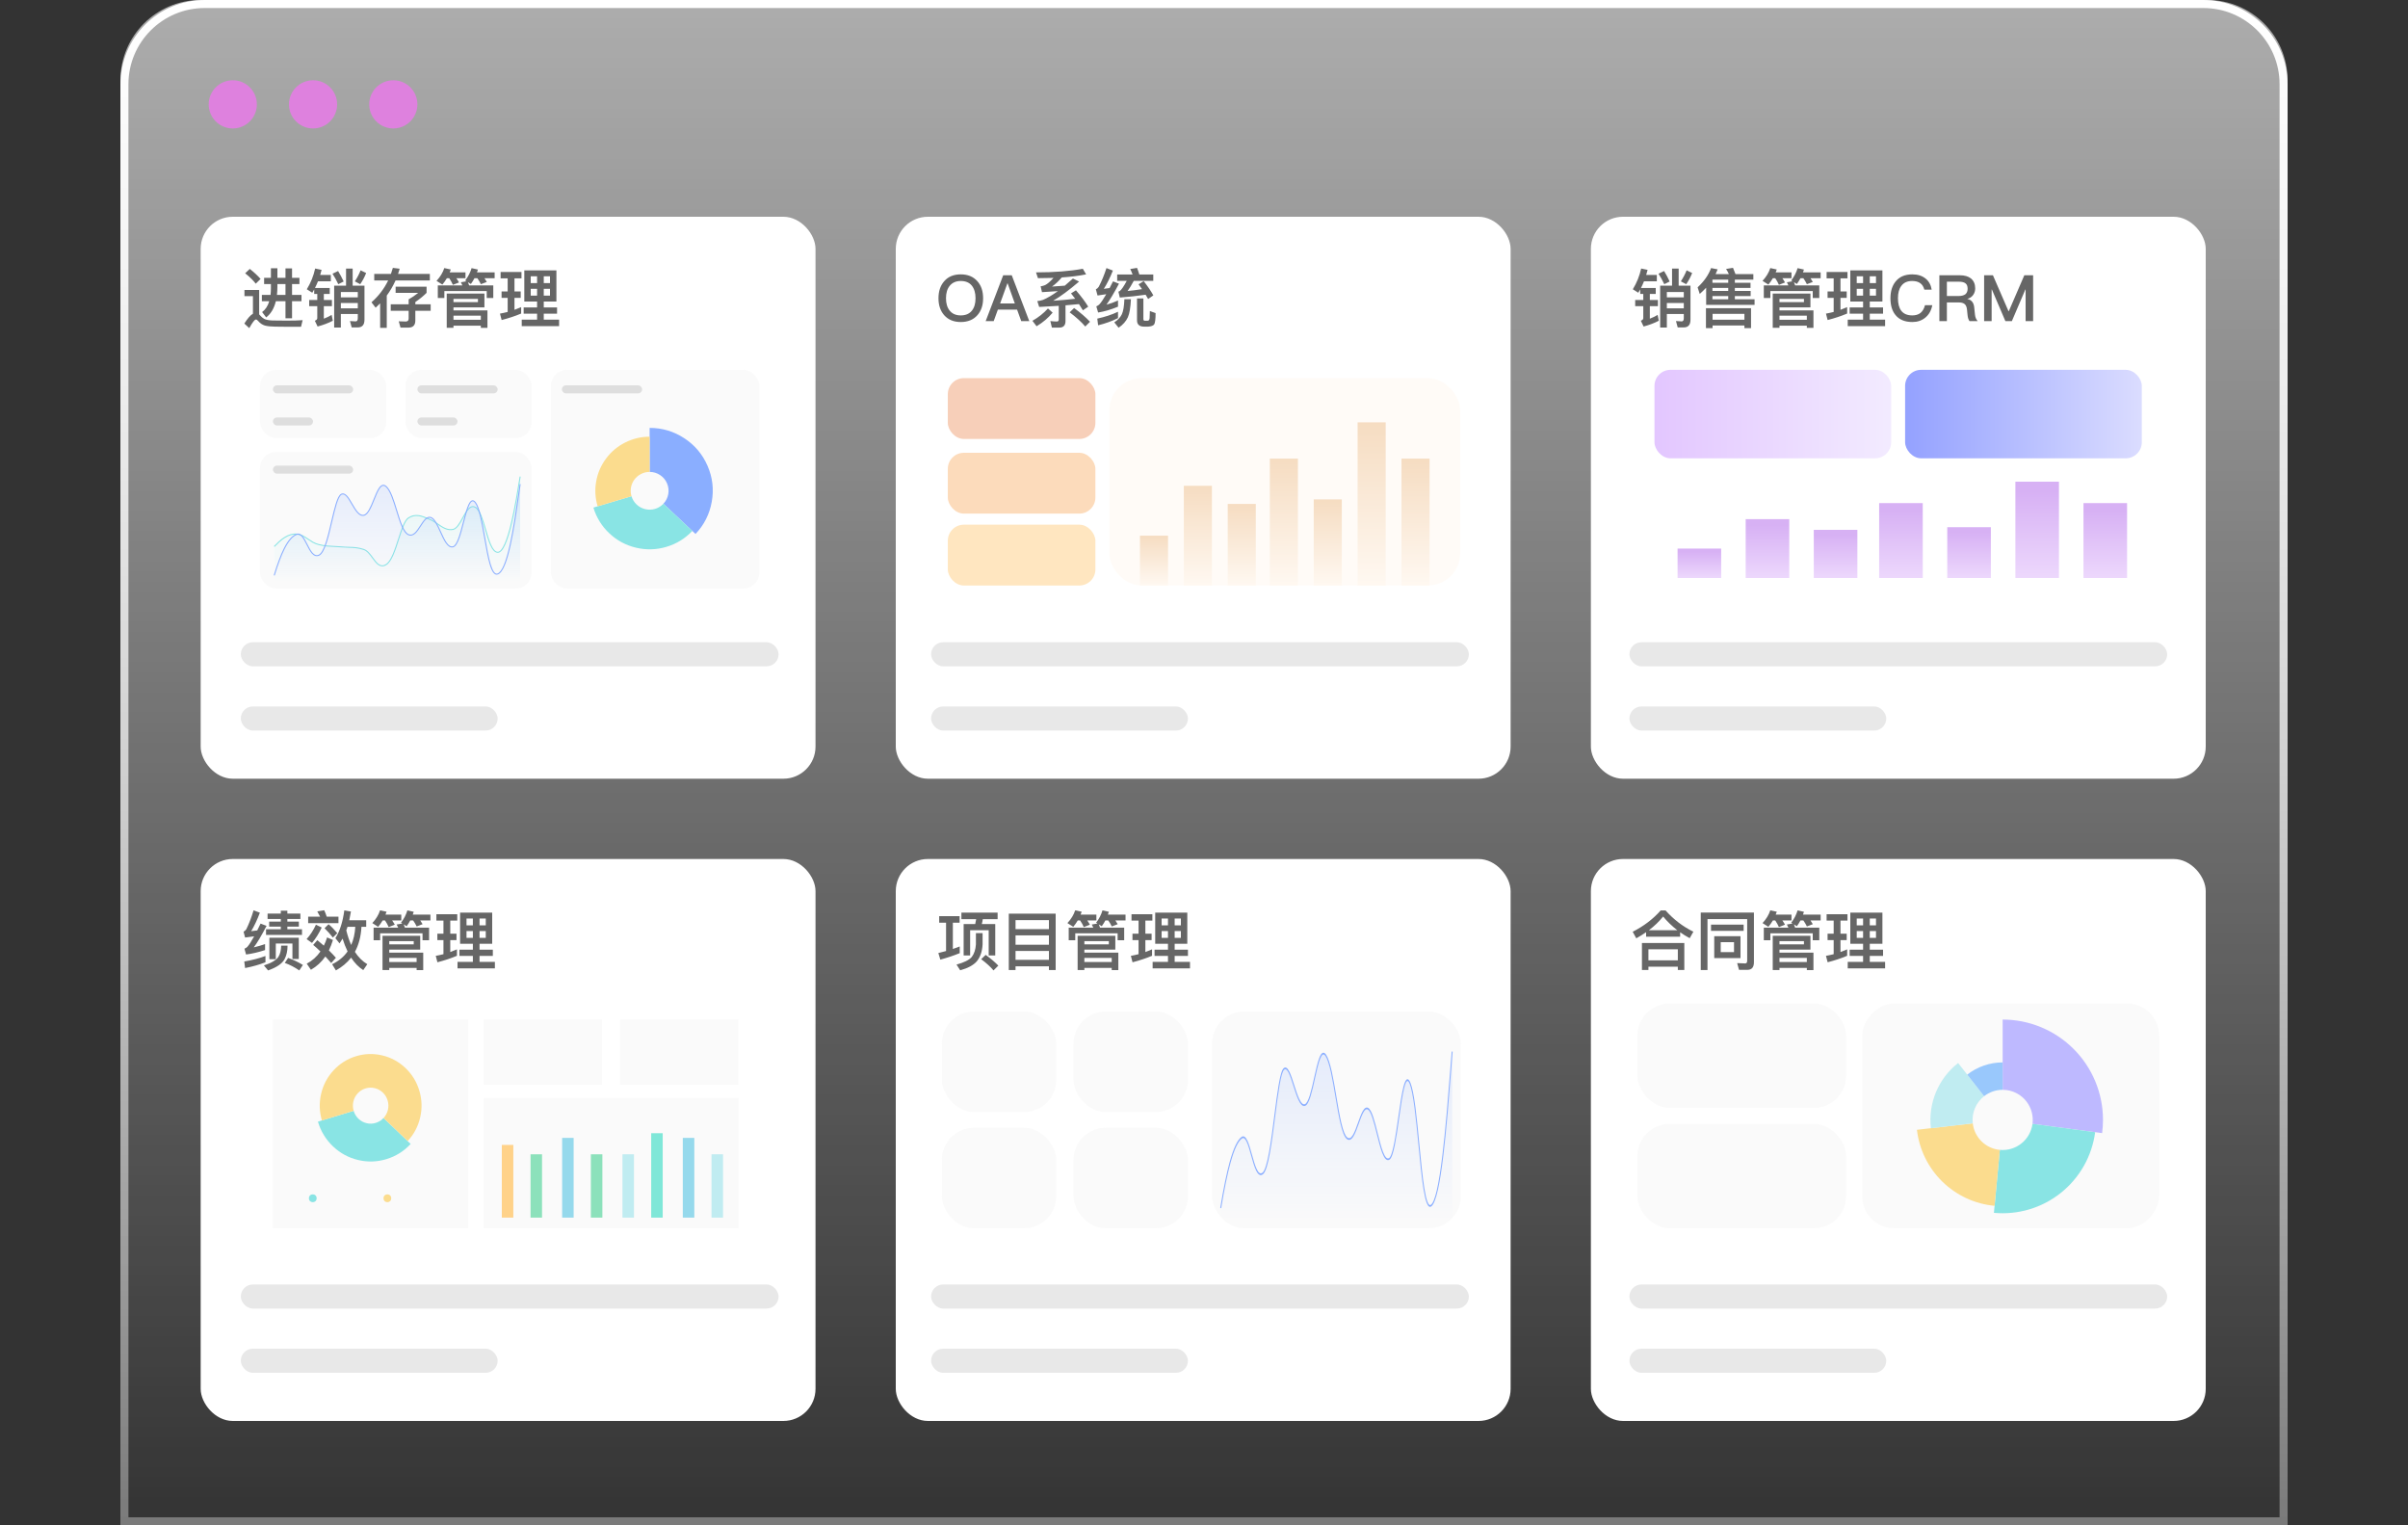 <svg xmlns="http://www.w3.org/2000/svg" xmlns:xlink="http://www.w3.org/1999/xlink" fill="none" version="1.1" width="300" height="190" viewBox="0 0 300 190"><rect x="0" y="0" width="300" height="190" fill="#333333" stroke="none"/><defs><clipPath id="master_svg0_40_5910"><rect x="0" y="0" width="300" height="190" rx="0"/></clipPath><linearGradient x1="0.5" y1="0" x2="0.5" y2="1" id="master_svg1_40_5660"><stop offset="0%" stop-color="#FFFFFF" stop-opacity="0.6"/><stop offset="100%" stop-color="#FFFFFF" stop-opacity="0"/></linearGradient><linearGradient x1="0.5" y1="0" x2="0.5" y2="1.534" id="master_svg2_40_5662"><stop offset="0%" stop-color="#FFFFFF" stop-opacity="1"/><stop offset="100%" stop-color="#FFFFFF" stop-opacity="0"/></linearGradient><linearGradient x1="0.5" y1="0" x2="0.5" y2="1" id="master_svg3_43_0651"><stop offset="0%" stop-color="#14C9C9" stop-opacity="0.2"/><stop offset="100%" stop-color="#14C9C9" stop-opacity="0"/></linearGradient><linearGradient x1="0.5" y1="0" x2="0.5" y2="1" id="master_svg4_40_6532"><stop offset="0%" stop-color="#165DFF" stop-opacity="0.2"/><stop offset="100%" stop-color="#165DFF" stop-opacity="0"/></linearGradient><linearGradient x1="0.5" y1="0" x2="0.5" y2="1" id="master_svg5_40_00737"><stop offset="0%" stop-color="#EDBA84" stop-opacity="1"/><stop offset="100%" stop-color="#FFF2E4" stop-opacity="1"/></linearGradient><linearGradient x1="0.5" y1="0" x2="0.5" y2="1" id="master_svg6_40_00737"><stop offset="0%" stop-color="#EDBA84" stop-opacity="1"/><stop offset="100%" stop-color="#FFF2E4" stop-opacity="1"/></linearGradient><linearGradient x1="0.5" y1="0" x2="0.5" y2="1" id="master_svg7_40_00737"><stop offset="0%" stop-color="#EDBA84" stop-opacity="1"/><stop offset="100%" stop-color="#FFF2E4" stop-opacity="1"/></linearGradient><linearGradient x1="0.5" y1="0" x2="0.5" y2="1" id="master_svg8_40_00737"><stop offset="0%" stop-color="#EDBA84" stop-opacity="1"/><stop offset="100%" stop-color="#FFF2E4" stop-opacity="1"/></linearGradient><linearGradient x1="0.5" y1="0" x2="0.5" y2="1" id="master_svg9_40_00737"><stop offset="0%" stop-color="#EDBA84" stop-opacity="1"/><stop offset="100%" stop-color="#FFF2E4" stop-opacity="1"/></linearGradient><linearGradient x1="0.5" y1="0" x2="0.5" y2="1" id="master_svga_40_00737"><stop offset="0%" stop-color="#EDBA84" stop-opacity="1"/><stop offset="100%" stop-color="#FFF2E4" stop-opacity="1"/></linearGradient><linearGradient x1="0.5" y1="0" x2="0.5" y2="1" id="master_svgb_40_00737"><stop offset="0%" stop-color="#EDBA84" stop-opacity="1"/><stop offset="100%" stop-color="#FFF2E4" stop-opacity="1"/></linearGradient><linearGradient x1="0.5" y1="0" x2="0.5" y2="1" id="master_svgc_40_6532"><stop offset="0%" stop-color="#165DFF" stop-opacity="0.2"/><stop offset="100%" stop-color="#165DFF" stop-opacity="0"/></linearGradient><linearGradient x1="0" y1="0.5" x2="1" y2="0.5" id="master_svgd_40_01203"><stop offset="0%" stop-color="#2944FF" stop-opacity="1"/><stop offset="100%" stop-color="#B7BAFF" stop-opacity="1"/></linearGradient><linearGradient x1="0" y1="0.5" x2="1" y2="0.5" id="master_svge_40_01208"><stop offset="0%" stop-color="#C78EFF" stop-opacity="1"/><stop offset="100%" stop-color="#E6D7FF" stop-opacity="1"/></linearGradient><linearGradient x1="0.5" y1="0" x2="0.5" y2="1" id="master_svgf_40_01176"><stop offset="10.714%" stop-color="#B064EA" stop-opacity="1"/><stop offset="100%" stop-color="#DBB1FA" stop-opacity="1"/></linearGradient><linearGradient x1="0.5" y1="0" x2="0.5" y2="1" id="master_svgg_40_01176"><stop offset="10.714%" stop-color="#B064EA" stop-opacity="1"/><stop offset="100%" stop-color="#DBB1FA" stop-opacity="1"/></linearGradient><linearGradient x1="0.5" y1="0" x2="0.5" y2="1" id="master_svgh_40_01176"><stop offset="10.714%" stop-color="#B064EA" stop-opacity="1"/><stop offset="100%" stop-color="#DBB1FA" stop-opacity="1"/></linearGradient><linearGradient x1="0.5" y1="0" x2="0.5" y2="1" id="master_svgi_40_01176"><stop offset="10.714%" stop-color="#B064EA" stop-opacity="1"/><stop offset="100%" stop-color="#DBB1FA" stop-opacity="1"/></linearGradient><linearGradient x1="0.5" y1="0" x2="0.5" y2="1" id="master_svgj_40_01176"><stop offset="10.714%" stop-color="#B064EA" stop-opacity="1"/><stop offset="100%" stop-color="#DBB1FA" stop-opacity="1"/></linearGradient><linearGradient x1="0.5" y1="0" x2="0.5" y2="1" id="master_svgk_40_01176"><stop offset="10.714%" stop-color="#B064EA" stop-opacity="1"/><stop offset="100%" stop-color="#DBB1FA" stop-opacity="1"/></linearGradient><linearGradient x1="0.5" y1="0" x2="0.5" y2="1" id="master_svgl_40_01176"><stop offset="10.714%" stop-color="#B064EA" stop-opacity="1"/><stop offset="100%" stop-color="#DBB1FA" stop-opacity="1"/></linearGradient></defs><g clip-path="url(#master_svg0_40_5910)"><g><g><path d="M15 10C15 4.477 19.477 0 25 0L275 0C280.523 0 285 4.477 285 10L285 190C285 190 285 190 285 190L15 190C15 190 15 190 15 190Z" fill="url(#master_svg1_40_5660)" fill-opacity="1"/><path d="M15.5 10.5C15.5 4.977 19.977 0.5 25.5 0.5L274.5 0.5C280.023 0.5 284.5 4.977 284.5 10.5L284.5 189.5C284.5 189.5 284.5 189.5 284.5 189.5L15.5 189.5C15.5 189.5 15.5 189.5 15.5 189.5Z" stroke="url(#master_svg2_40_5662)" fill-opacity="0" fill="none" stroke-width="1"/></g><g><g><rect x="25" y="27" width="76.6" height="70" rx="4" fill="#FFFFFF" fill-opacity="1"/></g><g><g><rect x="30" y="44" width="67" height="31" rx="0" fill="#FFFFFF" fill-opacity="1"/></g><g style="opacity:0.5;"><g><g><rect x="32.393" y="46.067" width="15.724" height="8.516" rx="2" fill="#F6F6F6" fill-opacity="1"/></g><g><rect x="34" y="48" width="10" height="1" rx="0.5" fill="#BEBEBE" fill-opacity="1"/></g><g><rect x="34" y="52" width="5" height="1" rx="0.5" fill="#BEBEBE" fill-opacity="1"/></g></g><g><g><rect x="50.51" y="46.067" width="15.724" height="8.516" rx="2" fill="#F6F6F6" fill-opacity="1"/></g><g><rect x="52" y="48" width="10" height="1" rx="0.5" fill="#BEBEBE" fill-opacity="1"/></g><g><rect x="52" y="52" width="5" height="1" rx="0.5" fill="#BEBEBE" fill-opacity="1"/></g></g><g><g><rect x="32.393" y="56.286" width="33.842" height="17.033" rx="2" fill="#F6F6F6" fill-opacity="1"/></g><g><rect x="34" y="58" width="10" height="1" rx="0.5" fill="#BEBEBE" fill-opacity="1"/></g><g><g><path d="M64.867,59.372Q64.857,59.436,64.841,59.538Q64.58,61.163,64.4,62.164Q64.082,63.933,63.771,65.222Q63.374,66.867,62.984,67.764Q62.507,68.858,62.018,68.858Q61.74,68.858,61.495,68.594Q61.287,68.369,61.089,67.935Q60.925,67.577,60.744,67.019Q60.635,66.686,60.427,65.976Q60.248,65.364,60.156,65.074Q60.003,64.59,59.87,64.26Q59.541,63.45,59.2,63.252Q58.99,63.13,58.793,63.182Q58.612,63.231,58.421,63.431Q58.256,63.604,58.062,63.917Q57.945,64.106,57.713,64.528Q57.53,64.862,57.436,65.021Q57.279,65.288,57.145,65.468Q56.801,65.929,56.462,66.006Q55.962,66.118,55.407,65.876Q55.191,65.781,54.933,65.619Q54.779,65.523,54.483,65.316Q54.194,65.115,54.053,65.027Q53.821,64.882,53.637,64.807Q53.534,64.766,53.324,64.675Q52.941,64.511,52.745,64.441Q52.419,64.326,52.151,64.29Q51.831,64.247,51.543,64.306Q51.218,64.374,50.912,64.577Q50.612,64.776,50.289,65.543Q50.157,65.857,49.998,66.32Q49.902,66.6,49.71,67.193Q49.491,67.874,49.376,68.204Q49.183,68.758,49.014,69.142Q48.809,69.607,48.606,69.904Q48.373,70.245,48.124,70.39Q47.843,70.554,47.584,70.542Q47.35,70.531,47.124,70.376Q46.941,70.25,46.736,70.007Q46.614,69.863,46.378,69.538Q46.213,69.313,46.129,69.204Q45.988,69.024,45.869,68.899Q45.573,68.591,45.286,68.499Q44.796,68.343,44.347,68.288Q44.161,68.265,43.94,68.254Q43.805,68.247,43.527,68.24Q42.912,68.223,42.514,68.183Q42.098,68.142,41.477,68.119Q40.96,68.1,40.683,68.071Q40.233,68.023,39.719,67.9Q39.341,67.81,38.963,67.604Q38.74,67.482,38.342,67.21Q38.126,67.061,38.017,66.992Q37.838,66.878,37.687,66.803Q37.317,66.619,36.944,66.589Q36.229,66.531,35.469,67.02Q35.155,67.222,34.812,67.53Q34.546,67.768,34.211,68.119L34.117,68.034Q34.455,67.679,34.725,67.437Q35.076,67.122,35.399,66.915Q36.196,66.403,36.954,66.464Q37.353,66.496,37.746,66.691Q37.903,66.769,38.087,66.887Q38.198,66.957,38.416,67.107Q38.808,67.376,39.026,67.494Q39.388,67.692,39.75,67.778Q40.255,67.899,40.697,67.946Q40.97,67.975,41.482,67.994Q42.106,68.017,42.527,68.058Q42.92,68.098,43.53,68.114Q43.81,68.121,43.947,68.128Q44.173,68.14,44.363,68.163Q44.824,68.22,45.325,68.38Q45.645,68.482,45.962,68.814Q46.087,68.943,46.231,69.128Q46.317,69.238,46.482,69.465Q46.716,69.786,46.835,69.927Q47.029,70.157,47.198,70.273Q47.393,70.407,47.59,70.417Q47.811,70.427,48.058,70.283Q48.481,70.036,48.896,69.092Q49.063,68.713,49.254,68.164Q49.369,67.835,49.588,67.155Q49.78,66.561,49.876,66.28Q50.036,65.813,50.17,65.495Q50.331,65.113,50.484,64.87Q50.659,64.593,50.84,64.473Q51.167,64.256,51.517,64.184Q51.826,64.119,52.169,64.166Q52.45,64.204,52.788,64.323Q52.989,64.394,53.376,64.56Q53.584,64.65,53.686,64.691Q53.88,64.77,54.122,64.921Q54.266,65.011,54.558,65.214Q54.851,65.419,55.002,65.513Q55.252,65.671,55.46,65.761Q55.975,65.986,56.433,65.883Q56.726,65.817,57.041,65.394Q57.171,65.22,57.325,64.958Q57.418,64.801,57.6,64.469Q57.833,64.044,57.953,63.851Q58.153,63.527,58.327,63.345Q58.785,62.865,59.266,63.144Q59.472,63.264,59.661,63.556Q59.825,63.81,59.989,64.214Q60.124,64.548,60.279,65.037Q60.372,65.329,60.551,65.941Q60.758,66.65,60.866,66.981Q61.046,67.532,61.206,67.883Q61.396,68.3,61.591,68.509Q61.797,68.733,62.018,68.733Q62.219,68.733,62.435,68.472Q62.648,68.215,62.865,67.715Q63.252,66.828,63.646,65.194Q63.956,63.908,64.274,62.142Q64.454,61.143,64.714,59.519Q64.73,59.417,64.74,59.352L64.867,59.372Z" fill-rule="evenodd" fill="#14C9C9" fill-opacity="1"/></g><g><path d="M36.949,66.526C38.042,66.615,38.555,67.557,39.735,67.839C40.914,68.121,41.349,68.004,42.52,68.121C43.691,68.238,44.191,68.084,45.306,68.44C46.42,68.795,46.842,71.066,48.091,70.337C49.34,69.607,49.867,65.195,50.876,64.525C51.886,63.855,52.813,64.406,53.662,64.749C54.511,65.093,55.368,66.187,56.447,65.944C57.527,65.702,58.066,62.52,59.233,63.198C60.399,63.876,60.717,68.795,62.018,68.795C63.32,68.795,64.373,62.05,64.804,59.362L64.804,72.553L34.164,72.553L34.164,68.077C34.93,67.274,35.857,66.438,36.949,66.526Z" fill="url(#master_svg3_43_0651)" fill-opacity="1"/></g><g><path d="M36.949,66.563C38.089,66.122,38.459,69.726,39.735,69.155C41.01,68.583,41.541,62.06,42.52,61.574C43.499,61.087,44.143,64.382,45.306,64.189C46.468,63.996,46.938,59.611,48.091,60.592C49.244,61.574,49.684,66.062,50.876,66.595C52.069,67.129,52.622,64.133,53.662,64.456C54.702,64.779,55.272,68.421,56.447,68.11C57.623,67.8,58.066,61.043,59.233,62.616C60.399,64.189,60.621,72.051,62.018,71.492C63.415,70.932,64.229,64.189,64.804,60.304L64.804,72.522L34.164,72.522L34.164,71.674C34.93,69.155,35.809,67.005,36.949,66.563Z" fill="url(#master_svg4_40_6532)" fill-opacity="1"/></g><g><path d="M64.867,60.313Q64.807,60.719,64.68,61.606Q64.385,63.666,64.213,64.739Q63.919,66.569,63.639,67.842Q63.293,69.41,62.933,70.309Q62.511,71.362,62.043,71.55Q61.714,71.681,61.439,71.303Q61.214,70.993,61.007,70.302Q60.836,69.73,60.652,68.803Q60.542,68.247,60.332,67.047Q60.169,66.12,60.085,65.671Q59.944,64.925,59.82,64.401Q59.512,63.099,59.181,62.653Q58.984,62.387,58.818,62.457Q58.65,62.529,58.469,62.914Q58.31,63.25,58.126,63.873Q58.015,64.25,57.795,65.094Q57.61,65.807,57.514,66.147Q57.353,66.717,57.213,67.094Q57.043,67.552,56.876,67.81Q56.679,68.114,56.464,68.171Q56.207,68.239,55.961,68.087Q55.753,67.958,55.542,67.66Q55.371,67.417,55.172,67.022Q55.054,66.786,54.824,66.281Q54.636,65.867,54.541,65.671Q54.383,65.347,54.252,65.131Q53.933,64.606,53.642,64.516Q53.488,64.468,53.335,64.528Q53.191,64.584,53.035,64.738Q52.901,64.871,52.739,65.098Q52.641,65.236,52.445,65.538Q52.225,65.879,52.11,66.036Q51.917,66.301,51.749,66.454Q51.306,66.857,50.85,66.653Q50.611,66.546,50.391,66.235Q50.2,65.966,50.009,65.522Q49.851,65.154,49.67,64.609Q49.562,64.283,49.351,63.595Q49.159,62.968,49.06,62.667Q48.895,62.165,48.754,61.813Q48.403,60.941,48.049,60.64Q47.851,60.472,47.674,60.526Q47.505,60.577,47.326,60.827Q47.169,61.046,46.985,61.449Q46.873,61.694,46.653,62.242Q46.465,62.707,46.368,62.929Q46.205,63.302,46.064,63.548Q45.892,63.849,45.724,64.018Q45.526,64.216,45.316,64.251Q45.086,64.289,44.86,64.167Q44.667,64.062,44.467,63.832Q44.304,63.645,44.115,63.347Q44.002,63.171,43.785,62.797Q43.573,62.432,43.468,62.268Q43.296,61.998,43.155,61.844Q42.994,61.667,42.849,61.613Q42.698,61.555,42.549,61.63Q42.269,61.769,41.955,62.761Q41.826,63.171,41.67,63.795Q41.576,64.171,41.386,64.981Q41.165,65.928,41.049,66.385Q40.853,67.152,40.681,67.669Q40.473,68.296,40.265,68.665Q40.024,69.094,39.761,69.212Q39.278,69.428,38.849,68.944Q38.687,68.76,38.506,68.446Q38.398,68.259,38.193,67.856Q38.004,67.484,37.908,67.315Q37.75,67.037,37.614,66.875Q37.457,66.688,37.306,66.623Q37.145,66.555,36.973,66.622Q36.205,66.919,35.474,68.367Q34.876,69.551,34.225,71.691L34.102,71.656Q34.756,69.505,35.358,68.312Q36.111,66.82,36.925,66.505Q37.336,66.346,37.713,66.795Q37.857,66.966,38.021,67.254Q38.118,67.426,38.308,67.8Q38.512,68.2,38.617,68.384Q38.792,68.687,38.946,68.861Q39.126,69.064,39.303,69.125Q39.496,69.192,39.708,69.097Q40.135,68.906,40.559,67.63Q40.73,67.117,40.924,66.355Q41.04,65.899,41.261,64.953Q41.451,64.142,41.545,63.765Q41.702,63.137,41.833,62.724Q41.989,62.228,42.137,61.941Q42.309,61.608,42.491,61.518Q42.861,61.334,43.251,61.761Q43.399,61.922,43.577,62.201Q43.684,62.368,43.897,62.735Q44.112,63.106,44.224,63.281Q44.408,63.571,44.565,63.751Q44.75,63.963,44.923,64.057Q45.109,64.158,45.295,64.127Q45.617,64.074,45.952,63.487Q46.09,63.246,46.25,62.88Q46.347,62.659,46.533,62.196Q46.755,61.645,46.868,61.398Q47.057,60.984,47.221,60.755Q47.425,60.47,47.635,60.406Q47.881,60.331,48.133,60.545Q48.511,60.867,48.873,61.767Q49.017,62.123,49.182,62.628Q49.281,62.931,49.474,63.559Q49.684,64.245,49.792,64.57Q49.972,65.11,50.128,65.473Q50.51,66.362,50.903,66.538Q51.106,66.629,51.299,66.578Q51.476,66.531,51.661,66.362Q51.82,66.218,52.006,65.963Q52.118,65.809,52.337,65.471Q52.534,65.166,52.634,65.026Q52.802,64.791,52.944,64.65Q53.315,64.282,53.681,64.396Q53.865,64.453,54.045,64.639Q54.199,64.799,54.362,65.067Q54.497,65.288,54.657,65.617Q54.753,65.814,54.942,66.23Q55.17,66.733,55.287,66.966Q55.482,67.353,55.648,67.589Q55.843,67.866,56.03,67.981Q56.228,68.103,56.431,68.05Q56.754,67.964,57.092,67.052Q57.23,66.679,57.39,66.114Q57.486,65.775,57.671,65.063Q57.891,64.217,58.003,63.838Q58.19,63.206,58.352,62.862Q58.554,62.433,58.767,62.342Q59.027,62.231,59.285,62.579Q59.631,63.046,59.945,64.373Q60.07,64.9,60.211,65.648Q60.296,66.097,60.458,67.026Q60.668,68.225,60.778,68.779Q60.961,69.701,61.13,70.267Q61.331,70.938,61.544,71.23Q61.654,71.382,61.766,71.432Q61.875,71.481,61.994,71.433Q62.787,71.116,63.513,67.815Q63.792,66.547,64.086,64.719Q64.258,63.647,64.553,61.589Q64.68,60.701,64.74,60.295L64.867,60.313Z" fill-rule="evenodd" fill="#165DFF" fill-opacity="1"/></g></g></g><g><g><rect x="68.628" y="46.067" width="25.98" height="27.253" rx="2" fill="#F6F6F6" fill-opacity="1"/></g><g><rect x="70.001" y="48" width="10" height="1" rx="0.5" fill="#BEBEBE" fill-opacity="1"/></g><g><g><path d="M80.934,53.3C82.503,53.3,83.943,53.73,85.254,54.589C86.565,55.448,87.531,56.596,88.153,58.032C88.774,59.468,88.949,60.956,88.676,62.496C88.404,64.036,87.729,65.375,86.652,66.512L82.649,62.748C82.972,62.407,83.175,62.005,83.257,61.543C83.338,61.081,83.286,60.635,83.099,60.204C82.913,59.773,82.623,59.429,82.23,59.171C81.836,58.914,81.404,58.785,80.934,58.785L80.934,53.3Z" fill="#165DFF" fill-opacity="1"/></g><g><path d="M86.252,66.136C85.356,67.082,84.282,67.742,83.031,68.116C81.779,68.489,80.518,68.526,79.247,68.225C77.977,67.925,76.866,67.329,75.916,66.435C74.966,65.542,74.304,64.472,73.929,63.225L78.674,61.809C78.795,62.212,79.009,62.557,79.315,62.845C79.622,63.133,79.98,63.326,80.39,63.422C80.8,63.519,81.207,63.507,81.61,63.387C82.014,63.267,82.36,63.054,82.649,62.748L86.252,66.136Z" fill="#14C9C9" fill-opacity="1"/></g><g><path d="M74.456,63.068C74.15,62.048,74.089,61.014,74.275,59.965C74.46,58.917,74.872,57.965,75.51,57.111C76.148,56.257,76.944,55.591,77.899,55.114C78.854,54.636,79.865,54.397,80.934,54.397L80.934,58.785C80.561,58.785,80.208,58.868,79.875,59.035C79.542,59.201,79.264,59.434,79.042,59.732C78.819,60.029,78.676,60.361,78.611,60.727C78.546,61.093,78.567,61.454,78.674,61.809L74.456,63.068Z" fill="#F7BA1E" fill-opacity="1"/></g></g></g></g></g><g><path d="M31.12,33.496Q31.912,34.12,32.464,34.744L31.864,35.336Q31.408,34.736,30.544,34.04L31.12,33.496ZM35.672,40.704Q35.272,40.704,34.264,40.688Q33.52,40.68,33,40.552Q32.528,40.408,32.176,40Q32.024,39.8,31.88,39.8Q31.648,39.8,31.056,40.872L30.44,40.304Q31.048,39.336,31.512,39.08L31.512,36.888L30.456,36.888L30.456,36.12L32.288,36.12L32.288,39.168L32.368,39.248Q32.632,39.56,32.912,39.72Q33.256,39.896,33.952,39.92Q34.864,39.936,35.552,39.936L36.768,39.928Q37.384,39.904,37.704,39.88L37.504,40.704L35.672,40.704ZM32.904,34.608L33.752,34.608L33.752,33.416L34.56,33.416L34.56,34.608L35.568,34.608L35.568,33.432L36.384,33.432L36.384,34.608L37.304,34.608L37.304,35.384L36.384,35.384L36.384,36.736L37.56,36.736L37.56,37.52L36.384,37.52L36.384,39.648L35.568,39.648L35.568,37.52L34.368,37.52Q34.032,38.88,33.16,39.536L32.656,38.872Q33.28,38.416,33.544,37.52L32.624,37.52L32.624,36.736L33.704,36.736Q33.752,36.352,33.752,35.928L33.752,35.384L32.904,35.384L32.904,34.608ZM34.56,35.384L34.56,35.736Q34.56,36.192,34.504,36.736L35.568,36.736L35.568,35.384L34.56,35.384ZM43.112,33.456L43.936,33.456L43.936,35.584L45.408,35.584L45.408,39.816Q45.408,40.784,44.576,40.784L43.816,40.784L43.6,39.992L44.312,40.032Q44.576,40.032,44.576,39.632L44.576,39.112L42.464,39.112L42.464,40.8L41.632,40.8L41.632,35.584L43.112,35.584L43.112,33.456ZM42.464,37.744L42.464,38.408L44.576,38.408L44.576,37.744L42.464,37.744ZM44.576,37.04L44.576,36.376L42.464,36.376L42.464,37.04L44.576,37.04ZM42.12,33.76Q42.488,34.36,42.816,35.064L42.144,35.4Q41.792,34.656,41.424,34.096L42.12,33.76ZM45.616,34.008Q45.32,34.76,44.88,35.4L44.208,35.048Q44.664,34.344,44.928,33.672L45.616,34.008ZM40.064,33.616Q39.968,33.992,39.888,34.248L41.216,34.248L41.216,35.04L39.616,35.04Q39.448,35.464,39.24,35.872L41.08,35.872L41.08,36.616L40.344,36.616L40.344,37.368L41.352,37.368L41.352,38.136L40.344,38.136L40.344,39.696Q40.888,39.488,41.32,39.224L41.464,39.952Q40.64,40.384,39.568,40.672L39.224,39.952Q39.528,39.84,39.528,39.624L39.528,38.136L38.52,38.136L38.52,37.368L39.528,37.368L39.528,36.616L39.144,36.616L39.144,36.056Q39.024,36.272,38.904,36.464L38.224,36.032Q38.96,34.832,39.264,33.448L40.064,33.616ZM46.624,34.12L48.704,34.12Q48.84,33.736,48.944,33.368L49.792,33.472Q49.68,33.872,49.592,34.12L53.552,34.12L53.552,34.936L49.28,34.936Q48.8,35.992,48.184,36.816L48.184,40.84L47.36,40.84L47.36,37.784Q47.12,38.04,46.8,38.328L46.28,37.656Q47.6,36.496,48.36,34.936L46.624,34.936L46.624,34.12ZM48.68,37.904L50.912,37.904L50.912,37.288Q51.488,36.968,52.104,36.48L49.288,36.48L49.288,35.712L53.144,35.712L53.144,36.48Q52.512,37.104,51.744,37.624L51.744,37.904L53.656,37.904L53.656,38.712L51.744,38.712L51.744,39.928Q51.744,40.808,50.88,40.808L49.896,40.808L49.68,40.024Q50.088,40.048,50.552,40.048Q50.912,40.048,50.912,39.672L50.912,38.712L48.68,38.712L48.68,37.904ZM60.352,36.568L60.352,38.288L56.496,38.288L56.496,38.664L60.728,38.664L60.728,40.84L59.904,40.84L59.904,40.568L56.496,40.568L56.496,40.832L55.656,40.832L55.656,36.568L60.352,36.568ZM56.496,39.832L59.904,39.832L59.904,39.32L56.496,39.32L56.496,39.832ZM56.496,37.632L59.544,37.632L59.544,37.232L56.496,37.232L56.496,37.632ZM61.456,35.552L61.456,37.12L60.64,37.12L60.64,36.256L55.36,36.256L55.36,37.12L54.544,37.12L54.544,35.552L57.608,35.552Q57.52,35.36,57.416,35.16L58.12,35.04L57.96,34.936Q58.512,34.216,58.752,33.4L59.544,33.576L59.424,33.928L61.624,33.928L61.624,34.656L60.36,34.656Q60.504,34.864,60.648,35.12L59.912,35.4Q59.712,34.992,59.472,34.656L59.112,34.656Q58.92,35.016,58.664,35.376L58.296,35.144L58.448,35.552L61.456,35.552ZM55.672,34.656Q55.408,35.104,55.112,35.448L54.384,34.984Q55.072,34.248,55.352,33.392L56.16,33.568L56.024,33.928L57.992,33.928L57.992,34.656L56.856,34.656Q57.064,34.952,57.184,35.184L56.424,35.48Q56.24,35.056,55.968,34.656L55.672,34.656ZM65.32,33.68L69.32,33.68L69.32,37.56L67.744,37.56L67.744,38.296L69.4,38.296L69.4,39.072L67.744,39.072L67.744,39.816L69.656,39.816L69.656,40.624L65,40.624L65,39.816L66.912,39.816L66.912,39.072L65.24,39.072L65.24,38.296L66.912,38.296L66.912,37.56L65.32,37.56L65.32,33.68ZM68.52,36.824L68.52,35.976L67.744,35.976L67.744,36.824L68.52,36.824ZM66.912,36.824L66.912,35.976L66.12,35.976L66.12,36.824L66.912,36.824ZM66.12,35.264L66.912,35.264L66.912,34.416L66.12,34.416L66.12,35.264ZM67.744,34.416L67.744,35.264L68.52,35.264L68.52,34.416L67.744,34.416ZM62.488,36.304L63.248,36.304L63.248,34.672L62.368,34.672L62.368,33.88L64.968,33.88L64.968,34.672L64.096,34.672L64.096,36.304L64.872,36.304L64.872,37.104L64.096,37.104L64.096,38.592Q64.544,38.424,64.928,38.256L64.928,39.056Q63.832,39.52,62.496,39.864L62.288,39.064Q62.712,38.992,63.248,38.856L63.248,37.104L62.488,37.104L62.488,36.304Z" fill="#666666" fill-opacity="1"/></g><g><g><rect x="30" y="80" width="67" height="3" rx="1.5" fill="#E8E8E8" fill-opacity="1"/></g><g><rect x="30" y="88" width="32" height="3" rx="1.5" fill="#E8E8E8" fill-opacity="1"/></g></g></g><g><g><rect x="25" y="107" width="76.6" height="70" rx="4" fill="#FFFFFF" fill-opacity="1"/></g><g><g><rect x="30" y="124" width="67" height="31" rx="0" fill="#FFFFFF" fill-opacity="1"/></g><g style="opacity:0.5;"><g><g><rect x="60.276" y="127" width="14.74" height="8.125" rx="0" fill="#F5F5F5" fill-opacity="1"/></g></g><g><g><rect x="77.26" y="127" width="14.74" height="8.125" rx="0" fill="#F5F5F5" fill-opacity="1"/></g></g><g><g><rect x="34" y="127" width="24.354" height="26" rx="0" fill="#F5F5F5" fill-opacity="1"/></g><g><g><path d="M51.162,142.496C50.322,143.399,49.316,144.029,48.143,144.385C46.97,144.741,45.787,144.776,44.596,144.489C43.405,144.203,42.364,143.634,41.473,142.782C40.583,141.929,39.962,140.908,39.61,139.719L44.059,138.368C44.172,138.752,44.372,139.081,44.659,139.356C44.947,139.631,45.283,139.815,45.667,139.907C46.051,139.999,46.433,139.988,46.811,139.873C47.189,139.758,47.514,139.555,47.785,139.264L51.162,142.496Z" fill="#14C9C9" fill-opacity="1"/></g><g><path d="M40.105,139.569C39.78,138.469,39.748,137.361,40.009,136.243C40.27,135.126,40.789,134.15,41.565,133.315C42.342,132.48,43.272,131.897,44.356,131.567C45.44,131.238,46.533,131.205,47.635,131.469C48.736,131.733,49.699,132.259,50.523,133.046C51.347,133.833,51.922,134.776,52.247,135.876C52.573,136.975,52.606,138.084,52.346,139.201C52.086,140.318,51.568,141.295,50.792,142.131L47.787,139.262C48.057,138.97,48.238,138.63,48.329,138.24C48.419,137.85,48.408,137.463,48.294,137.08C48.181,136.696,47.98,136.367,47.693,136.093C47.406,135.818,47.07,135.635,46.685,135.543C46.301,135.451,45.92,135.462,45.542,135.577C45.164,135.692,44.839,135.895,44.568,136.187C44.297,136.478,44.116,136.818,44.025,137.208C43.934,137.598,43.945,137.985,44.059,138.368L40.105,139.569Z" fill="#F7BA1E" fill-opacity="1"/></g></g><g><g><g><ellipse cx="38.967" cy="149.262" rx="0.481" ry="0.487" fill="#14C9C9" fill-opacity="1"/></g></g><g><g><ellipse cx="48.26" cy="149.262" rx="0.481" ry="0.487" fill="#F7BA1E" fill-opacity="1"/></g></g></g></g><g><g><rect x="60.276" y="136.75" width="31.724" height="16.25" rx="0" fill="#F5F5F5" fill-opacity="1"/></g><g><g><g><rect x="62.519" y="142.616" width="1.432" height="9.055" rx="0" fill="#FFA514" fill-opacity="1"/></g></g><g><g><rect x="66.098" y="143.784" width="1.432" height="7.887" rx="0" fill="#1AC477" fill-opacity="1"/></g></g><g><g><rect x="73.614" y="143.784" width="1.432" height="7.887" rx="0" fill="#1AC477" fill-opacity="1"/></g></g><g><g><rect x="70.035" y="141.74" width="1.432" height="9.931" rx="0" fill="#2CB3D9" fill-opacity="1"/></g></g><g><g><rect x="77.551" y="143.784" width="1.432" height="7.887" rx="0" fill="#81D9E3" fill-opacity="1"/></g></g><g><g><rect x="85.067" y="141.74" width="1.432" height="9.931" rx="0" fill="#2CB3D9" fill-opacity="1"/></g></g><g><g><rect x="88.646" y="143.784" width="1.432" height="7.887" rx="0" fill="#81D9E3" fill-opacity="1"/></g></g><g><g><rect x="81.13" y="141.156" width="1.432" height="10.516" rx="0" fill="#00D0B1" fill-opacity="1"/></g></g></g></g></g></g><g><g><rect x="30" y="160" width="67" height="3" rx="1.5" fill="#E8E8E8" fill-opacity="1"/></g><g><rect x="30" y="168" width="32" height="3" rx="1.5" fill="#E8E8E8" fill-opacity="1"/></g></g><g><path d="M33.072,119.864Q31.96,120.304,30.536,120.584L30.432,119.768Q31.984,119.496,33.072,119.08L33.072,119.864ZM32.376,113.688Q31.864,115.056,31.288,115.992L32.048,115.896L32.464,115.048L33.208,115.328Q32.248,117.184,31.616,118.008Q32.288,117.856,33.024,117.6L33.024,118.344Q31.776,118.752,30.656,118.896L30.456,118.176Q30.68,118.072,30.808,117.952Q31.152,117.568,31.664,116.632Q30.392,116.8,30.536,116.784L30.344,116.056Q30.528,115.968,30.68,115.76Q31.208,114.688,31.592,113.392L32.376,113.688ZM33.336,113.8L34.984,113.8L34.984,113.44L35.8,113.44L35.8,113.8L37.424,113.8L37.424,114.472L35.8,114.472L35.8,114.8L37.232,114.8L37.232,115.424L35.8,115.424L35.8,115.752L37.624,115.752L37.624,116.456L33.144,116.456L33.144,115.752L34.984,115.752L34.984,115.424L33.536,115.424L33.536,114.8L34.984,114.8L34.984,114.472L33.336,114.472L33.336,113.8ZM37.224,116.808L37.224,119.456L36.432,119.456L36.432,117.528L34.36,117.528L34.36,119.48L33.56,119.48L33.56,116.808L37.224,116.808ZM35.824,117.792Q35.824,118.752,35.472,119.44Q35.04,120.304,33.4,120.88L32.88,120.256Q34.264,119.816,34.688,119.184Q35.016,118.648,35.032,117.792L35.824,117.792ZM35.896,119.32Q36.896,119.68,37.736,120.2L37.288,120.88Q36.408,120.28,35.48,119.944L35.896,119.32ZM40.08,115.536Q39.56,116.648,38.872,117.456L38.2,116.976Q38.896,116.208,39.36,115.184L40.08,115.536ZM41.472,116.784Q41.008,116.184,40.432,115.624L40.936,115.128Q41.392,115.496,42.024,116.24L41.472,116.784ZM39.536,117.112Q40.024,117.504,40.344,117.792Q40.584,117.32,40.752,116.768L41.48,117.088Q41.264,117.792,40.976,118.384Q41.496,118.896,41.848,119.304L41.264,119.96Q40.968,119.608,40.536,119.144Q39.816,120.176,38.736,120.8L38.216,120.04Q39.24,119.496,39.92,118.52Q39.424,118.032,39.016,117.704L39.536,117.112ZM40.392,113.384Q40.568,113.752,40.704,114.184L42.168,114.184L42.168,114.992L38.392,114.992L38.392,114.184L39.88,114.184Q39.688,113.792,39.528,113.528L40.392,113.384ZM43.296,115.448L43.144,115.888Q43.376,116.856,43.752,117.712Q44.192,116.728,44.264,115.448L43.296,115.448ZM43.304,118.512Q42.944,117.776,42.68,116.92Q42.504,117.224,42.304,117.512L41.784,116.864Q42.608,115.56,42.896,113.4L43.72,113.544Q43.608,114.224,43.512,114.632L45.624,114.632L45.624,115.448L45.032,115.448Q44.936,117.248,44.216,118.568Q44.864,119.568,45.76,120.104L45.256,120.84Q44.384,120.28,43.744,119.288Q43.008,120.232,41.848,120.88L41.376,120.112Q42.608,119.512,43.304,118.512ZM52.352,116.568L52.352,118.288L48.496,118.288L48.496,118.664L52.728,118.664L52.728,120.84L51.904,120.84L51.904,120.568L48.496,120.568L48.496,120.832L47.656,120.832L47.656,116.568L52.352,116.568ZM48.496,119.832L51.904,119.832L51.904,119.32L48.496,119.32L48.496,119.832ZM48.496,117.632L51.544,117.632L51.544,117.232L48.496,117.232L48.496,117.632ZM53.456,115.552L53.456,117.12L52.64,117.12L52.64,116.256L47.36,116.256L47.36,117.12L46.544,117.12L46.544,115.552L49.608,115.552Q49.52,115.36,49.416,115.16L50.12,115.04L49.96,114.936Q50.512,114.216,50.752,113.4L51.544,113.576L51.424,113.928L53.624,113.928L53.624,114.656L52.36,114.656Q52.504,114.864,52.648,115.12L51.912,115.4Q51.712,114.992,51.472,114.656L51.112,114.656Q50.92,115.016,50.664,115.376L50.296,115.144L50.448,115.552L53.456,115.552ZM47.672,114.656Q47.408,115.104,47.112,115.448L46.384,114.984Q47.072,114.248,47.352,113.392L48.16,113.568L48.024,113.928L49.992,113.928L49.992,114.656L48.856,114.656Q49.064,114.952,49.184,115.184L48.424,115.48Q48.24,115.056,47.968,114.656L47.672,114.656ZM57.32,113.68L61.32,113.68L61.32,117.56L59.744,117.56L59.744,118.296L61.4,118.296L61.4,119.072L59.744,119.072L59.744,119.816L61.656,119.816L61.656,120.624L57,120.624L57,119.816L58.912,119.816L58.912,119.072L57.24,119.072L57.24,118.296L58.912,118.296L58.912,117.56L57.32,117.56L57.32,113.68ZM60.52,116.824L60.52,115.976L59.744,115.976L59.744,116.824L60.52,116.824ZM58.912,116.824L58.912,115.976L58.12,115.976L58.12,116.824L58.912,116.824ZM58.12,115.264L58.912,115.264L58.912,114.416L58.12,114.416L58.12,115.264ZM59.744,114.416L59.744,115.264L60.52,115.264L60.52,114.416L59.744,114.416ZM54.488,116.304L55.248,116.304L55.248,114.672L54.368,114.672L54.368,113.88L56.968,113.88L56.968,114.672L56.096,114.672L56.096,116.304L56.872,116.304L56.872,117.104L56.096,117.104L56.096,118.592Q56.544,118.424,56.928,118.256L56.928,119.056Q55.832,119.52,54.496,119.864L54.288,119.064Q54.712,118.992,55.248,118.856L55.248,117.104L54.488,117.104L54.488,116.304Z" fill="#666666" fill-opacity="1"/></g></g><g><g><rect x="111.6" y="27" width="76.6" height="70" rx="4" fill="#FFFFFF" fill-opacity="1"/></g><g><g><rect x="116" y="44" width="68" height="31" rx="0" fill="#FFFFFF" fill-opacity="1"/></g><g style="opacity:0.5;"><g><g><g><rect x="118.082" y="47.1" width="18.388" height="7.578" rx="2" fill="#F0A073" fill-opacity="1"/></g></g><g><g><rect x="118.082" y="56.4" width="18.388" height="7.578" rx="2" fill="#FAB878" fill-opacity="1"/></g></g><g><g><rect x="118.082" y="65.356" width="18.388" height="7.578" rx="2" fill="#FFCE82" fill-opacity="1"/></g></g></g><g><g><rect x="138.204" y="47.1" width="43.714" height="25.833" rx="4" fill="#FFF8F0" fill-opacity="1"/></g><g><g><g><g><rect x="142.021" y="66.724" width="3.499" height="6.21" rx="0" fill="url(#master_svg5_40_00737)" fill-opacity="1"/></g></g><g><g><rect x="147.488" y="60.514" width="3.499" height="12.419" rx="0" fill="url(#master_svg6_40_00737)" fill-opacity="1"/></g></g><g><g><rect x="152.955" y="62.772" width="3.499" height="10.161" rx="0" fill="url(#master_svg7_40_00737)" fill-opacity="1"/></g></g><g><g><rect x="158.203" y="57.127" width="3.499" height="15.806" rx="0" fill="url(#master_svg8_40_00737)" fill-opacity="1"/></g></g><g><g><rect x="169.137" y="52.611" width="3.499" height="20.322" rx="0" fill="url(#master_svg9_40_00737)" fill-opacity="1"/></g></g><g><g><rect x="174.604" y="57.127" width="3.499" height="15.806" rx="0" fill="url(#master_svga_40_00737)" fill-opacity="1"/></g></g><g><g><rect x="163.67" y="62.208" width="3.499" height="10.726" rx="0" fill="url(#master_svgb_40_00737)" fill-opacity="1"/></g></g></g></g></g></g></g><g><g><rect x="116" y="80" width="67" height="3" rx="1.5" fill="#E8E8E8" fill-opacity="1"/></g><g><rect x="116" y="88" width="32" height="3" rx="1.5" fill="#E8E8E8" fill-opacity="1"/></g></g><g><path d="M119.696,34.176Q121.008,34.176,121.76,35.024Q122.48,35.824,122.48,37.152Q122.48,38.464,121.76,39.272Q121.008,40.112,119.696,40.112Q118.384,40.112,117.632,39.264Q116.92,38.456,116.92,37.152Q116.92,35.84,117.632,35.032Q118.368,34.176,119.696,34.176ZM119.696,35Q118.816,35,118.32,35.6Q117.856,36.168,117.856,37.152Q117.856,38.128,118.32,38.696Q118.8,39.288,119.696,39.288Q120.584,39.288,121.064,38.72Q121.536,38.152,121.536,37.152Q121.536,36.152,121.064,35.568Q120.592,35,119.696,35ZM124.984,34.288L126.048,34.288L128.232,40L127.232,40L126.712,38.568L124.32,38.568L123.8,40L122.8,40L124.984,34.288ZM124.6,37.8L126.432,37.8L125.536,35.296L125.504,35.296L124.6,37.8ZM131.048,40.808L130.856,39.992Q131.344,40.048,131.672,40.048Q131.904,40.048,131.904,39.792L131.904,38.096Q130.536,38.184,129.464,38.232L129.232,37.504Q129.64,37.464,129.952,37.352Q130.8,36.984,131.792,36.264Q131.096,36.32,129.816,36.392L129.648,35.664Q129.952,35.624,130.208,35.512Q130.624,35.312,131.248,34.616Q130,34.648,129.312,34.648L129.072,33.928Q132.48,33.928,134.904,33.48L135.312,34.176Q134.024,34.44,132.28,34.56Q131.696,35.248,131.064,35.696Q131.632,35.664,132.656,35.584Q133.104,35.216,133.672,34.696L134.44,35.072Q132.576,36.672,131.208,37.464Q132.864,37.352,133.952,37.216Q133.784,36.992,133.432,36.544L134.048,36.16Q135.056,37.336,135.576,38.2L134.912,38.656Q134.752,38.376,134.424,37.88Q133.784,37.952,132.744,38.032L132.744,40Q132.744,40.808,131.96,40.808L131.048,40.808ZM133.816,38.368Q135.016,39.248,135.8,40.08L135.208,40.672Q134.512,39.848,133.264,38.904L133.816,38.368ZM131.144,38.944Q130.328,39.928,129.144,40.64L128.624,39.96Q129.76,39.312,130.56,38.424L131.144,38.944ZM139.288,39.624Q138.16,40.192,136.808,40.52L136.704,39.688Q138.168,39.368,139.288,38.832L139.288,39.624ZM138.648,33.704Q138.104,35.072,137.52,35.976Q137.88,35.936,138.24,35.88L138.664,35.048L139.408,35.336Q138.472,37.096,137.848,37.952Q138.536,37.768,139.288,37.432L139.288,38.2Q137.984,38.744,136.808,38.928L136.584,38.16Q136.816,38.064,136.96,37.92Q137.296,37.56,137.824,36.648Q137.472,36.696,136.736,36.808L136.528,36.04Q136.728,35.952,136.888,35.72Q137.44,34.664,137.848,33.392L138.648,33.704ZM139.336,36.328Q139.432,36.296,139.496,36.264Q139.84,35.992,140.376,34.984L139.184,34.984L139.184,34.192L141.104,34.192Q140.952,33.784,140.808,33.512L141.656,33.368Q141.792,33.696,141.944,34.192L143.68,34.192L143.68,34.984L141.248,34.984Q140.832,35.768,140.48,36.248Q141.336,36.168,142.28,36.016L141.848,35.416L142.488,35.016Q143.272,36.032,143.688,36.792L143.04,37.248Q142.864,36.928,142.728,36.712Q141.192,36.936,139.512,37.064L139.336,36.328ZM140.896,37.272Q140.824,38.824,140.52,39.512Q140.168,40.28,139.36,40.824L138.824,40.152Q139.488,39.72,139.768,39.144Q140.032,38.576,140.08,37.272L140.896,37.272ZM142.552,40.688Q141.656,40.688,141.656,39.904L141.656,37.176L142.448,37.176L142.448,39.736Q142.448,39.92,142.576,39.952L143,39.952Q143.2,39.928,143.224,39.624Q143.256,39.192,143.256,38.744L143.968,39Q143.968,40.128,143.792,40.408Q143.632,40.64,143.04,40.688L142.552,40.688Z" fill="#666666" fill-opacity="1"/></g></g><g><g><rect x="111.6" y="107" width="76.6" height="70" rx="4" fill="#FFFFFF" fill-opacity="1"/></g><g style="opacity:0.5;"><g><g><g><rect x="117.342" y="126" width="14.254" height="12.518" rx="4" fill="#F5F5F5" fill-opacity="1"/></g></g><g><g><rect x="117.342" y="140.482" width="14.254" height="12.518" rx="4" fill="#F5F5F5" fill-opacity="1"/></g></g><g><g><rect x="133.746" y="126" width="14.254" height="12.518" rx="4" fill="#F5F5F5" fill-opacity="1"/></g></g><g><g><rect x="133.746" y="140.482" width="14.254" height="12.518" rx="4" fill="#F5F5F5" fill-opacity="1"/></g></g></g><g><g><rect x="151" y="126" width="31" height="27" rx="4" fill="#F5F5F5" fill-opacity="1"/></g><g><g><path d="M154.702,141.719C155.775,140.962,156.123,147.142,157.323,146.162C158.523,145.182,159.023,133.998,159.945,133.165C160.867,132.332,161.473,137.98,162.567,137.649C163.66,137.318,164.103,129.8,165.188,131.483C166.274,133.165,166.688,140.86,167.81,141.774C168.932,142.689,169.453,137.552,170.432,138.106C171.411,138.661,171.947,144.904,173.053,144.372C174.159,143.839,174.577,132.255,175.675,134.952C176.773,137.649,176.982,151.127,178.297,150.168C179.611,149.21,180.377,137.649,180.918,130.989L180.918,151.934L152.08,151.934L152.08,150.48C152.801,146.162,153.628,142.476,154.702,141.719Z" fill="url(#master_svgc_40_6532)" fill-opacity="1"/></g><g><path d="M180.978,131.005Q180.922,131.699,180.802,133.221Q180.524,136.751,180.362,138.591Q180.085,141.73,179.822,143.911Q179.497,146.6,179.158,148.141Q178.76,149.947,178.319,150.268Q178.01,150.494,177.751,149.845Q177.539,149.314,177.345,148.129Q177.184,147.149,177.011,145.56Q176.907,144.607,176.709,142.549Q176.556,140.959,176.476,140.189Q176.344,138.911,176.227,138.013Q175.937,135.781,175.626,135.015Q175.44,134.559,175.284,134.68Q175.126,134.802,174.956,135.463Q174.807,136.04,174.633,137.107Q174.529,137.753,174.322,139.201Q174.148,140.423,174.057,141.006Q173.905,141.983,173.774,142.63Q173.614,143.415,173.457,143.857Q173.271,144.379,173.069,144.476Q172.827,144.592,172.596,144.332Q172.399,144.111,172.201,143.6Q172.04,143.183,171.853,142.505Q171.742,142.101,171.525,141.235Q171.349,140.526,171.259,140.19Q171.111,139.635,170.987,139.264Q170.686,138.364,170.413,138.209Q170.268,138.127,170.123,138.23Q169.988,138.326,169.842,138.591Q169.715,138.819,169.563,139.207Q169.471,139.443,169.286,139.962Q169.079,140.546,168.971,140.815Q168.789,141.27,168.631,141.533Q168.214,142.222,167.785,141.872Q167.56,141.689,167.353,141.157Q167.173,140.695,166.994,139.934Q166.845,139.304,166.674,138.369Q166.572,137.81,166.374,136.63Q166.193,135.556,166.1,135.039Q165.945,134.179,165.812,133.575Q165.482,132.081,165.149,131.564Q164.963,131.276,164.795,131.369Q164.637,131.457,164.468,131.885Q164.32,132.26,164.147,132.952Q164.042,133.371,163.834,134.311Q163.658,135.108,163.567,135.489Q163.413,136.127,163.281,136.55Q163.119,137.066,162.96,137.356Q162.774,137.696,162.577,137.755Q162.36,137.821,162.147,137.61Q161.965,137.431,161.777,137.037Q161.624,136.717,161.446,136.206Q161.34,135.903,161.136,135.262Q160.936,134.637,160.838,134.356Q160.675,133.893,160.543,133.629Q160.391,133.326,160.255,133.232Q160.113,133.134,159.972,133.261Q159.708,133.5,159.414,135.201Q159.292,135.903,159.145,136.973Q159.056,137.619,158.878,139.007Q158.67,140.63,158.56,141.414Q158.376,142.728,158.214,143.615Q158.018,144.691,157.823,145.323Q157.595,146.058,157.348,146.26Q156.894,146.631,156.49,145.8Q156.337,145.485,156.166,144.946Q156.065,144.627,155.872,143.935Q155.695,143.298,155.604,143.009Q155.455,142.531,155.328,142.254Q155.18,141.932,155.037,141.822Q154.886,141.705,154.724,141.819Q154.001,142.329,153.313,144.812Q152.751,146.841,152.138,150.511L152.022,150.45Q152.638,146.762,153.204,144.717Q153.913,142.16,154.679,141.619Q155.066,141.346,155.421,142.117Q155.556,142.41,155.71,142.904Q155.802,143.198,155.981,143.84Q156.172,144.526,156.272,144.841Q156.436,145.361,156.582,145.659Q156.75,146.007,156.917,146.112Q157.099,146.227,157.298,146.064Q157.7,145.735,158.099,143.549Q158.26,142.669,158.443,141.362Q158.552,140.58,158.76,138.959Q158.938,137.569,159.027,136.922Q159.175,135.846,159.298,135.138Q159.445,134.287,159.585,133.796Q159.746,133.224,159.918,133.069Q160.266,132.754,160.633,133.486Q160.772,133.763,160.94,134.241Q161.04,134.527,161.241,135.156Q161.444,135.793,161.548,136.092Q161.722,136.589,161.869,136.897Q162.043,137.261,162.206,137.422Q162.382,137.596,162.556,137.543Q162.86,137.451,163.175,136.445Q163.305,136.032,163.456,135.404Q163.546,135.026,163.722,134.232Q163.931,133.288,164.037,132.864Q164.215,132.154,164.369,131.762Q164.561,131.273,164.759,131.163Q164.991,131.034,165.228,131.401Q165.584,131.953,165.925,133.497Q166.059,134.107,166.215,134.973Q166.308,135.492,166.49,136.568Q166.688,137.746,166.789,138.303Q166.958,139.229,167.105,139.851Q167.465,141.375,167.835,141.677Q168.026,141.832,168.208,141.744Q168.374,141.664,168.548,141.375Q168.698,141.127,168.873,140.69Q168.979,140.425,169.184,139.847Q169.37,139.324,169.464,139.084Q169.622,138.681,169.755,138.44Q170.105,137.808,170.45,138.004Q170.623,138.102,170.792,138.42Q170.937,138.694,171.091,139.154Q171.217,139.533,171.368,140.098Q171.458,140.436,171.636,141.147Q171.851,142.01,171.961,142.411Q172.144,143.074,172.301,143.478Q172.485,143.952,172.66,144.15Q172.847,144.36,173.037,144.268Q173.342,144.121,173.66,142.557Q173.79,141.917,173.94,140.949Q174.031,140.367,174.205,139.148Q174.412,137.696,174.517,137.048Q174.693,135.964,174.846,135.373Q175.036,134.638,175.236,134.482Q175.481,134.293,175.724,134.889Q176.05,135.689,176.345,137.964Q176.463,138.867,176.595,140.15Q176.675,140.921,176.828,142.513Q177.026,144.568,177.129,145.519Q177.302,147.098,177.461,148.068Q177.65,149.219,177.85,149.721Q177.953,149.981,178.059,150.067Q178.162,150.15,178.274,150.069Q179.02,149.525,179.703,143.866Q179.966,141.691,180.242,138.558Q180.404,136.72,180.682,133.191Q180.802,131.669,180.858,130.974L180.978,131.005Z" fill-rule="evenodd" fill="#165DFF" fill-opacity="1"/></g></g></g></g><g><g><rect x="116" y="160" width="67" height="3" rx="1.5" fill="#E8E8E8" fill-opacity="1"/></g><g><rect x="116" y="168" width="32" height="3" rx="1.5" fill="#E8E8E8" fill-opacity="1"/></g></g><g><path d="M117.864,114.936L117.008,114.936L117.008,114.12L119.552,114.12L119.552,114.936L118.712,114.936L118.712,118.208Q119.096,118.08,119.568,117.896L119.568,118.728Q118.464,119.176,117.152,119.536L116.904,118.712L117.864,118.464L117.864,114.936ZM119.776,113.68L124.288,113.68L124.288,114.496L122.44,114.496Q122.392,114.832,122.32,115.104L123.992,115.104L123.992,119.016L123.176,119.016L123.176,115.872L120.864,115.872L120.864,119.016L120.056,119.016L120.056,115.104L121.496,115.104Q121.568,114.8,121.616,114.496L119.776,114.496L119.776,113.68ZM122.8,118.944Q123.696,119.584,124.376,120.28L123.776,120.88Q123.216,120.208,122.24,119.48L122.8,118.944ZM121.584,116.232L122.416,116.232L122.416,117.64Q122.344,118.952,121.696,119.744Q121.056,120.472,119.624,120.864L119.168,120.152Q120.568,119.768,121.056,119.216Q121.52,118.616,121.584,117.64L121.584,116.232ZM131.52,113.808L131.52,120.832L130.68,120.832L130.68,120.368L126.52,120.368L126.52,120.832L125.68,120.832L125.68,113.808L131.52,113.808ZM126.52,119.56L130.68,119.56L130.68,118.456L126.52,118.456L126.52,119.56ZM126.52,117.68L130.68,117.68L130.68,116.512L126.52,116.512L126.52,117.68ZM126.52,115.736L130.68,115.736L130.68,114.616L126.52,114.616L126.52,115.736ZM138.952,116.568L138.952,118.288L135.096,118.288L135.096,118.664L139.328,118.664L139.328,120.84L138.504,120.84L138.504,120.568L135.096,120.568L135.096,120.832L134.256,120.832L134.256,116.568L138.952,116.568ZM135.096,119.832L138.504,119.832L138.504,119.32L135.096,119.32L135.096,119.832ZM135.096,117.632L138.144,117.632L138.144,117.232L135.096,117.232L135.096,117.632ZM140.056,115.552L140.056,117.12L139.24,117.12L139.24,116.256L133.96,116.256L133.96,117.12L133.144,117.12L133.144,115.552L136.208,115.552Q136.12,115.36,136.016,115.16L136.72,115.04L136.56,114.936Q137.112,114.216,137.352,113.4L138.144,113.576L138.024,113.928L140.224,113.928L140.224,114.656L138.96,114.656Q139.104,114.864,139.248,115.12L138.512,115.4Q138.312,114.992,138.072,114.656L137.712,114.656Q137.52,115.016,137.264,115.376L136.896,115.144L137.048,115.552L140.056,115.552ZM134.272,114.656Q134.008,115.104,133.712,115.448L132.984,114.984Q133.672,114.248,133.952,113.392L134.76,113.568L134.624,113.928L136.592,113.928L136.592,114.656L135.456,114.656Q135.664,114.952,135.784,115.184L135.024,115.48Q134.84,115.056,134.568,114.656L134.272,114.656ZM143.92,113.68L147.92,113.68L147.92,117.56L146.344,117.56L146.344,118.296L148,118.296L148,119.072L146.344,119.072L146.344,119.816L148.256,119.816L148.256,120.624L143.6,120.624L143.6,119.816L145.512,119.816L145.512,119.072L143.84,119.072L143.84,118.296L145.512,118.296L145.512,117.56L143.92,117.56L143.92,113.68ZM147.12,116.824L147.12,115.976L146.344,115.976L146.344,116.824L147.12,116.824ZM145.512,116.824L145.512,115.976L144.72,115.976L144.72,116.824L145.512,116.824ZM144.72,115.264L145.512,115.264L145.512,114.416L144.72,114.416L144.72,115.264ZM146.344,114.416L146.344,115.264L147.12,115.264L147.12,114.416L146.344,114.416ZM141.088,116.304L141.848,116.304L141.848,114.672L140.968,114.672L140.968,113.88L143.568,113.88L143.568,114.672L142.696,114.672L142.696,116.304L143.472,116.304L143.472,117.104L142.696,117.104L142.696,118.592Q143.144,118.424,143.528,118.256L143.528,119.056Q142.432,119.52,141.096,119.864L140.888,119.064Q141.312,118.992,141.848,118.856L141.848,117.104L141.088,117.104L141.088,116.304Z" fill="#666666" fill-opacity="1"/></g></g><g><g><rect x="198.2" y="27" width="76.6" height="70" rx="4" fill="#FFFFFF" fill-opacity="1"/></g><g><g><rect x="203" y="44" width="68" height="31" rx="0" fill="#FFFFFF" fill-opacity="1"/></g><g style="opacity:0.5;"><g><g><rect x="237.347" y="46.067" width="29.49" height="11.022" rx="2" fill="url(#master_svgd_40_01203)" fill-opacity="1"/></g></g><g><g><rect x="206.122" y="46.067" width="29.49" height="11.022" rx="2" fill="url(#master_svge_40_01208)" fill-opacity="1"/></g></g><g><g><g><g><rect x="209" y="68.333" width="5.43" height="3.667" rx="0" fill="url(#master_svgf_40_01176)" fill-opacity="1"/></g></g><g><g><rect x="217.485" y="64.667" width="5.43" height="7.333" rx="0" fill="url(#master_svgg_40_01176)" fill-opacity="1"/></g></g><g><g><rect x="225.97" y="66" width="5.43" height="6" rx="0" fill="url(#master_svgh_40_01176)" fill-opacity="1"/></g></g><g><g><rect x="234.115" y="62.667" width="5.43" height="9.333" rx="0" fill="url(#master_svgi_40_01176)" fill-opacity="1"/></g></g><g><g><rect x="251.085" y="60" width="5.43" height="12" rx="0" fill="url(#master_svgj_40_01176)" fill-opacity="1"/></g></g><g><g><rect x="259.57" y="62.667" width="5.43" height="9.333" rx="0" fill="url(#master_svgk_40_01176)" fill-opacity="1"/></g></g><g><g><rect x="242.6" y="65.667" width="5.43" height="6.333" rx="0" fill="url(#master_svgl_40_01176)" fill-opacity="1"/></g></g></g></g></g></g><g><g><rect x="203" y="80" width="67" height="3" rx="1.5" fill="#E8E8E8" fill-opacity="1"/></g><g><rect x="203" y="88" width="32" height="3" rx="1.5" fill="#E8E8E8" fill-opacity="1"/></g></g><g><path d="M208.312,33.456L209.136,33.456L209.136,35.584L210.608,35.584L210.608,39.816Q210.608,40.784,209.776,40.784L209.016,40.784L208.8,39.992L209.512,40.032Q209.776,40.032,209.776,39.632L209.776,39.112L207.664,39.112L207.664,40.8L206.832,40.8L206.832,35.584L208.312,35.584L208.312,33.456ZM207.664,37.744L207.664,38.408L209.776,38.408L209.776,37.744L207.664,37.744ZM209.776,37.04L209.776,36.376L207.664,36.376L207.664,37.04L209.776,37.04ZM207.32,33.76Q207.688,34.36,208.016,35.064L207.344,35.4Q206.992,34.656,206.624,34.096L207.32,33.76ZM210.816,34.008Q210.52,34.76,210.08,35.4L209.408,35.048Q209.864,34.344,210.128,33.672L210.816,34.008ZM205.264,33.616Q205.168,33.992,205.088,34.248L206.416,34.248L206.416,35.04L204.816,35.04Q204.648,35.464,204.44,35.872L206.28,35.872L206.28,36.616L205.544,36.616L205.544,37.368L206.552,37.368L206.552,38.136L205.544,38.136L205.544,39.696Q206.088,39.488,206.52,39.224L206.664,39.952Q205.84,40.384,204.768,40.672L204.424,39.952Q204.728,39.84,204.728,39.624L204.728,38.136L203.72,38.136L203.72,37.368L204.728,37.368L204.728,36.616L204.344,36.616L204.344,36.056Q204.224,36.272,204.104,36.464L203.424,36.032Q204.16,34.832,204.464,33.448L205.264,33.616ZM218.152,38.392L218.152,40.872L217.328,40.872L217.328,40.544L213.36,40.544L213.36,40.872L212.536,40.872L212.536,38.392L218.152,38.392ZM213.36,39.824L217.328,39.824L217.328,39.096L213.36,39.096L213.36,39.824ZM212.56,35.84Q212.176,36.248,211.76,36.616L211.496,35.792Q212.696,34.688,213.176,33.392L213.992,33.552Q213.856,33.896,213.736,34.144L215.392,34.144Q215.2,33.736,215.04,33.504L215.904,33.36Q216.08,33.76,216.216,34.144L218.44,34.144L218.44,34.832L216.136,34.832L216.136,35.224L218.088,35.224L218.088,35.864L216.136,35.864L216.136,36.24L218.104,36.24L218.104,36.88L216.136,36.88L216.136,37.28L218.592,37.28L218.592,37.976L212.56,37.976L212.56,35.84ZM215.312,37.28L215.312,36.88L213.344,36.88L213.344,37.28L215.312,37.28ZM215.312,36.24L215.312,35.864L213.344,35.864L213.344,36.24L215.312,36.24ZM215.312,35.224L215.312,34.832L213.344,34.832L213.344,35.224L215.312,35.224ZM225.552,36.568L225.552,38.288L221.696,38.288L221.696,38.664L225.928,38.664L225.928,40.84L225.104,40.84L225.104,40.568L221.696,40.568L221.696,40.832L220.856,40.832L220.856,36.568L225.552,36.568ZM221.696,39.832L225.104,39.832L225.104,39.32L221.696,39.32L221.696,39.832ZM221.696,37.632L224.744,37.632L224.744,37.232L221.696,37.232L221.696,37.632ZM226.656,35.552L226.656,37.12L225.84,37.12L225.84,36.256L220.56,36.256L220.56,37.12L219.744,37.12L219.744,35.552L222.808,35.552Q222.72,35.36,222.616,35.16L223.32,35.04L223.16,34.936Q223.712,34.216,223.952,33.4L224.744,33.576L224.624,33.928L226.824,33.928L226.824,34.656L225.56,34.656Q225.704,34.864,225.848,35.12L225.112,35.4Q224.912,34.992,224.672,34.656L224.312,34.656Q224.12,35.016,223.864,35.376L223.496,35.144L223.648,35.552L226.656,35.552ZM220.872,34.656Q220.608,35.104,220.312,35.448L219.584,34.984Q220.272,34.248,220.552,33.392L221.36,33.568L221.224,33.928L223.192,33.928L223.192,34.656L222.056,34.656Q222.264,34.952,222.384,35.184L221.624,35.48Q221.44,35.056,221.168,34.656L220.872,34.656ZM230.52,33.68L234.52,33.68L234.52,37.56L232.944,37.56L232.944,38.296L234.6,38.296L234.6,39.072L232.944,39.072L232.944,39.816L234.856,39.816L234.856,40.624L230.2,40.624L230.2,39.816L232.112,39.816L232.112,39.072L230.44,39.072L230.44,38.296L232.112,38.296L232.112,37.56L230.52,37.56L230.52,33.68ZM233.72,36.824L233.72,35.976L232.944,35.976L232.944,36.824L233.72,36.824ZM232.112,36.824L232.112,35.976L231.32,35.976L231.32,36.824L232.112,36.824ZM231.32,35.264L232.112,35.264L232.112,34.416L231.32,34.416L231.32,35.264ZM232.944,34.416L232.944,35.264L233.72,35.264L233.72,34.416L232.944,34.416ZM227.688,36.304L228.448,36.304L228.448,34.672L227.568,34.672L227.568,33.88L230.168,33.88L230.168,34.672L229.296,34.672L229.296,36.304L230.072,36.304L230.072,37.104L229.296,37.104L229.296,38.592Q229.744,38.424,230.128,38.256L230.128,39.056Q229.032,39.52,227.696,39.864L227.488,39.064Q227.912,38.992,228.448,38.856L228.448,37.104L227.688,37.104L227.688,36.304ZM238.24,34.176Q239.256,34.176,239.904,34.704Q240.52,35.2,240.656,36.08L239.744,36.08Q239.6,35.52,239.208,35.256Q238.832,35,238.224,35Q237.32,35,236.872,35.616Q236.456,36.16,236.456,37.152Q236.456,38.16,236.864,38.704Q237.312,39.288,238.248,39.288Q238.856,39.288,239.248,38.992Q239.656,38.672,239.824,38.016L240.736,38.016Q240.544,39.024,239.84,39.584Q239.184,40.112,238.256,40.112Q236.832,40.112,236.128,39.216Q235.52,38.456,235.52,37.152Q235.52,35.864,236.152,35.08Q236.864,34.176,238.24,34.176ZM241.616,34.288L244.16,34.288Q245.048,34.288,245.544,34.68Q246.08,35.12,246.08,35.928Q246.08,36.368,245.84,36.72Q245.576,37.104,245.112,37.224L245.112,37.24Q245.856,37.408,245.952,38.24L246.048,39.16Q246.096,39.68,246.392,40L245.376,40Q245.176,39.744,245.128,39.256L245.056,38.552Q245.008,38.08,244.768,37.88Q244.528,37.672,244.032,37.672L242.552,37.672L242.552,40L241.616,40L241.616,34.288ZM242.552,35.088L242.552,36.872L244.032,36.872Q244.576,36.872,244.872,36.64Q245.136,36.4,245.136,35.968Q245.136,35.496,244.872,35.296Q244.616,35.088,244.032,35.088L242.552,35.088ZM247.192,34.288L248.288,34.288L250.232,38.768L250.264,38.768L252.2,34.288L253.296,34.288L253.296,40L252.36,40L252.36,36.064L252.328,36.064L250.648,40L249.84,40L248.16,36.064L248.128,36.064L248.128,40L247.192,40L247.192,34.288Z" fill="#666666" fill-opacity="1"/></g></g><g><g><rect x="198.2" y="107" width="76.6" height="70" rx="4" fill="#FFFFFF" fill-opacity="1"/></g><g style="opacity:0.5;"><g><rect x="203" y="124" width="67" height="31" rx="0" fill="#F3F3F3" fill-opacity="0"/></g><g><g><rect x="204" y="125" width="26" height="13" rx="4" fill="#F5F5F5" fill-opacity="1"/></g></g><g><g><rect x="204" y="140" width="26" height="13" rx="4" fill="#F5F5F5" fill-opacity="1"/></g></g><g transform="matrix(-1,0,0,1,538,0)"><g><rect x="269" y="125" width="37" height="28" rx="4" fill="#F5F5F5" fill-opacity="1"/></g><g transform="matrix(-1,0,0,1,602,0)"><g><path d="M313.5,127Q313.807,127,314.113,127.015Q314.42,127.03,314.725,127.06Q315.031,127.09,315.334,127.135Q315.638,127.18,315.939,127.24Q316.24,127.3,316.537,127.375Q316.835,127.449,317.129,127.538Q317.422,127.627,317.711,127.731Q318,127.834,318.284,127.952Q318.567,128.069,318.844,128.2Q319.122,128.331,319.392,128.476Q319.663,128.621,319.926,128.778Q320.19,128.936,320.445,129.107Q320.7,129.277,320.946,129.46Q321.193,129.643,321.43,129.837Q321.667,130.032,321.894,130.238Q322.122,130.444,322.339,130.661Q322.556,130.878,322.762,131.106Q322.968,131.333,323.163,131.57Q323.357,131.807,323.54,132.054Q323.723,132.3,323.893,132.555Q324.064,132.811,324.222,133.074Q324.379,133.337,324.524,133.608Q324.669,133.878,324.8,134.156Q324.931,134.433,325.048,134.716Q325.166,135,325.269,135.289Q325.373,135.578,325.462,135.871Q325.551,136.165,325.625,136.463Q325.7,136.76,325.76,137.061Q325.82,137.362,325.865,137.666Q325.91,137.969,325.94,138.275Q325.97,138.58,325.985,138.887Q326,139.193,326,139.5Q326,140.326,325.891,141.145L317.217,139.993Q317.242,139.811,317.248,139.627Q317.254,139.443,317.242,139.259Q317.23,139.075,317.201,138.893Q317.171,138.711,317.123,138.533Q317.076,138.355,317.011,138.183Q316.946,138.01,316.865,137.845Q316.784,137.68,316.687,137.523Q316.589,137.367,316.478,137.22Q316.365,137.074,316.24,136.939Q316.114,136.805,315.976,136.683Q315.837,136.562,315.688,136.454Q315.538,136.347,315.378,136.254Q315.219,136.162,315.051,136.086Q314.884,136.01,314.709,135.95Q314.535,135.891,314.355,135.849Q314.176,135.807,313.993,135.783Q313.748,135.75,313.5,135.75L313.5,127Z" fill="#7D73FF" fill-opacity="1"/></g><g><path d="M325.024,141.03Q324.987,141.306,324.938,141.579Q324.888,141.853,324.825,142.125Q324.762,142.396,324.686,142.664Q324.61,142.932,324.522,143.196Q324.433,143.46,324.332,143.719Q324.231,143.978,324.118,144.233Q324.005,144.487,323.879,144.736Q323.754,144.984,323.617,145.227Q323.48,145.469,323.331,145.704Q323.182,145.94,323.023,146.168Q322.863,146.396,322.692,146.616Q322.522,146.836,322.341,147.048Q322.161,147.26,321.97,147.463Q321.779,147.665,321.579,147.859Q321.379,148.052,321.169,148.236Q320.96,148.42,320.743,148.593Q320.525,148.767,320.299,148.929Q320.073,149.092,319.84,149.244Q319.606,149.396,319.366,149.536Q319.126,149.677,318.879,149.806Q318.632,149.935,318.379,150.052Q318.127,150.168,317.869,150.273Q317.611,150.378,317.348,150.47Q317.085,150.562,316.818,150.641Q316.551,150.721,316.281,150.787Q316.011,150.854,315.738,150.908Q315.464,150.961,315.189,151.002Q314.913,151.042,314.636,151.069Q314.359,151.096,314.081,151.111Q313.803,151.124,313.525,151.125Q313.246,151.126,312.968,151.113Q312.69,151.1,312.413,151.074L313.149,143.234Q313.328,143.25,313.508,143.25Q313.688,143.25,313.867,143.232Q314.045,143.214,314.222,143.18Q314.398,143.145,314.57,143.094Q314.743,143.043,314.909,142.975Q315.076,142.908,315.235,142.824Q315.394,142.741,315.545,142.643Q315.696,142.545,315.836,142.433Q315.977,142.321,316.106,142.196Q316.235,142.072,316.352,141.935Q316.469,141.798,316.572,141.651Q316.675,141.504,316.763,141.347Q316.852,141.191,316.925,141.027Q316.998,140.863,317.055,140.692Q317.113,140.522,317.153,140.347Q317.194,140.172,317.217,139.993L325.024,141.03Z" fill="#14C9C9" fill-opacity="1"/></g><g><path d="M312.495,150.203Q312.267,150.181,312.04,150.15Q311.813,150.119,311.588,150.079Q311.363,150.038,311.14,149.988Q310.917,149.938,310.696,149.878Q310.475,149.818,310.257,149.749Q310.038,149.68,309.823,149.602Q309.608,149.523,309.397,149.436Q309.185,149.349,308.978,149.252Q308.77,149.156,308.567,149.051Q308.363,148.946,308.165,148.833Q307.966,148.719,307.772,148.597Q307.579,148.475,307.39,148.345Q307.202,148.215,307.02,148.077Q306.837,147.939,306.66,147.793Q306.484,147.648,306.314,147.495Q306.143,147.342,305.98,147.182Q305.816,147.022,305.66,146.855Q305.503,146.688,305.354,146.515Q305.205,146.341,305.063,146.161Q304.921,145.982,304.787,145.797Q304.653,145.611,304.527,145.42Q304.401,145.229,304.283,145.033Q304.165,144.837,304.056,144.636Q303.947,144.434,303.846,144.229Q303.745,144.023,303.654,143.814Q303.562,143.604,303.479,143.391Q303.396,143.178,303.322,142.961Q303.249,142.744,303.184,142.525Q303.12,142.305,303.065,142.083Q303.01,141.861,302.964,141.637Q302.919,141.412,302.883,141.186Q302.847,140.96,302.821,140.733L309.775,139.93Q309.793,140.089,309.825,140.245Q309.857,140.402,309.901,140.555Q309.946,140.708,310.004,140.857Q310.062,141.006,310.132,141.15Q310.203,141.293,310.285,141.43Q310.367,141.567,310.461,141.696Q310.554,141.826,310.658,141.947Q310.763,142.068,310.877,142.18Q310.991,142.291,311.114,142.393Q311.237,142.495,311.369,142.585Q311.5,142.676,311.639,142.756Q311.778,142.835,311.922,142.902Q312.067,142.969,312.217,143.024Q312.368,143.078,312.522,143.12Q312.676,143.162,312.833,143.19Q312.99,143.219,313.149,143.234L312.495,150.203Z" fill="#F7BA1E" fill-opacity="1"/></g><g><path d="M304.559,140.532Q304.526,140.247,304.512,139.96Q304.497,139.672,304.501,139.385Q304.504,139.098,304.526,138.811Q304.548,138.524,304.589,138.24Q304.629,137.955,304.687,137.674Q304.746,137.392,304.822,137.115Q304.898,136.838,304.992,136.566Q305.085,136.295,305.196,136.029Q305.307,135.764,305.435,135.507Q305.562,135.249,305.706,135Q305.849,134.751,306.009,134.512Q306.168,134.273,306.342,134.044Q306.517,133.815,306.705,133.598Q306.894,133.381,307.096,133.177Q307.297,132.972,307.512,132.781Q307.727,132.59,307.953,132.413L311.189,136.547Q311,136.695,310.831,136.865Q310.663,137.036,310.518,137.227Q310.372,137.417,310.252,137.625Q310.133,137.833,310.04,138.054Q309.948,138.275,309.884,138.506Q309.821,138.738,309.787,138.975Q309.753,139.212,309.75,139.452Q309.747,139.692,309.775,139.93L304.559,140.532Z" fill="#81D9E3" fill-opacity="1"/></g><g><path d="M309.086,133.86Q309.555,133.492,310.079,133.208Q310.602,132.923,311.166,132.729Q311.729,132.534,312.317,132.436Q312.904,132.337,313.5,132.337L313.5,135.75Q313.188,135.75,312.881,135.801Q312.573,135.853,312.278,135.955Q311.983,136.056,311.709,136.205Q311.435,136.355,311.189,136.547L309.086,133.86Z" fill="#3491FA" fill-opacity="1"/></g></g></g></g><g><g><rect x="203" y="160" width="67" height="3" rx="1.5" fill="#E8E8E8" fill-opacity="1"/></g><g><rect x="203" y="168" width="32" height="3" rx="1.5" fill="#E8E8E8" fill-opacity="1"/></g></g><g><path d="M207.504,113.408Q209.016,115.104,210.968,116.056L210.512,116.864Q209.88,116.528,209.32,116.128L209.32,116.68L205.08,116.68L205.08,116.12Q204.472,116.536,203.856,116.88L203.408,116.064Q205.496,115,206.896,113.408L207.504,113.408ZM208.968,115.872Q207.976,115.104,207.2,114.168Q206.448,115.104,205.424,115.872L208.968,115.872ZM209.84,117.464L209.84,120.824L209.032,120.824L209.032,120.416L205.368,120.416L205.368,120.824L204.56,120.824L204.56,117.464L209.84,117.464ZM205.368,119.624L209.032,119.624L209.032,118.248L205.368,118.248L205.368,119.624ZM216.656,120.808L216.424,119.968L217.424,120.008Q217.672,120.008,217.672,119.672L217.672,114.488L212.728,114.488L212.728,120.832L211.888,120.832L211.888,113.672L218.512,113.672L218.512,119.864Q218.512,120.808,217.696,120.808L216.656,120.808ZM213.168,115.176L217.232,115.176L217.232,115.952L213.168,115.952L213.168,115.176ZM213.568,116.616L216.84,116.616L216.84,119.344L213.568,119.344L213.568,116.616ZM216.032,118.6L216.032,117.36L214.376,117.36L214.376,118.6L216.032,118.6ZM225.552,116.568L225.552,118.288L221.696,118.288L221.696,118.664L225.928,118.664L225.928,120.84L225.104,120.84L225.104,120.568L221.696,120.568L221.696,120.832L220.856,120.832L220.856,116.568L225.552,116.568ZM221.696,119.832L225.104,119.832L225.104,119.32L221.696,119.32L221.696,119.832ZM221.696,117.632L224.744,117.632L224.744,117.232L221.696,117.232L221.696,117.632ZM226.656,115.552L226.656,117.12L225.84,117.12L225.84,116.256L220.56,116.256L220.56,117.12L219.744,117.12L219.744,115.552L222.808,115.552Q222.72,115.36,222.616,115.16L223.32,115.04L223.16,114.936Q223.712,114.216,223.952,113.4L224.744,113.576L224.624,113.928L226.824,113.928L226.824,114.656L225.56,114.656Q225.704,114.864,225.848,115.12L225.112,115.4Q224.912,114.992,224.672,114.656L224.312,114.656Q224.12,115.016,223.864,115.376L223.496,115.144L223.648,115.552L226.656,115.552ZM220.872,114.656Q220.608,115.104,220.312,115.448L219.584,114.984Q220.272,114.248,220.552,113.392L221.36,113.568L221.224,113.928L223.192,113.928L223.192,114.656L222.056,114.656Q222.264,114.952,222.384,115.184L221.624,115.48Q221.44,115.056,221.168,114.656L220.872,114.656ZM230.52,113.68L234.52,113.68L234.52,117.56L232.944,117.56L232.944,118.296L234.6,118.296L234.6,119.072L232.944,119.072L232.944,119.816L234.856,119.816L234.856,120.624L230.2,120.624L230.2,119.816L232.112,119.816L232.112,119.072L230.44,119.072L230.44,118.296L232.112,118.296L232.112,117.56L230.52,117.56L230.52,113.68ZM233.72,116.824L233.72,115.976L232.944,115.976L232.944,116.824L233.72,116.824ZM232.112,116.824L232.112,115.976L231.32,115.976L231.32,116.824L232.112,116.824ZM231.32,115.264L232.112,115.264L232.112,114.416L231.32,114.416L231.32,115.264ZM232.944,114.416L232.944,115.264L233.72,115.264L233.72,114.416L232.944,114.416ZM227.688,116.304L228.448,116.304L228.448,114.672L227.568,114.672L227.568,113.88L230.168,113.88L230.168,114.672L229.296,114.672L229.296,116.304L230.072,116.304L230.072,117.104L229.296,117.104L229.296,118.592Q229.744,118.424,230.128,118.256L230.128,119.056Q229.032,119.52,227.696,119.864L227.488,119.064Q227.912,118.992,228.448,118.856L228.448,117.104L227.688,117.104L227.688,116.304Z" fill="#666666" fill-opacity="1"/></g></g><g><g><ellipse cx="29" cy="13" rx="3" ry="3" fill="#DE81DE" fill-opacity="1"/></g><g><ellipse cx="39" cy="13" rx="3" ry="3" fill="#DE81DE" fill-opacity="1"/></g><g><ellipse cx="49" cy="13" rx="3" ry="3" fill="#DE81DE" fill-opacity="1"/></g></g></g></g></svg>
